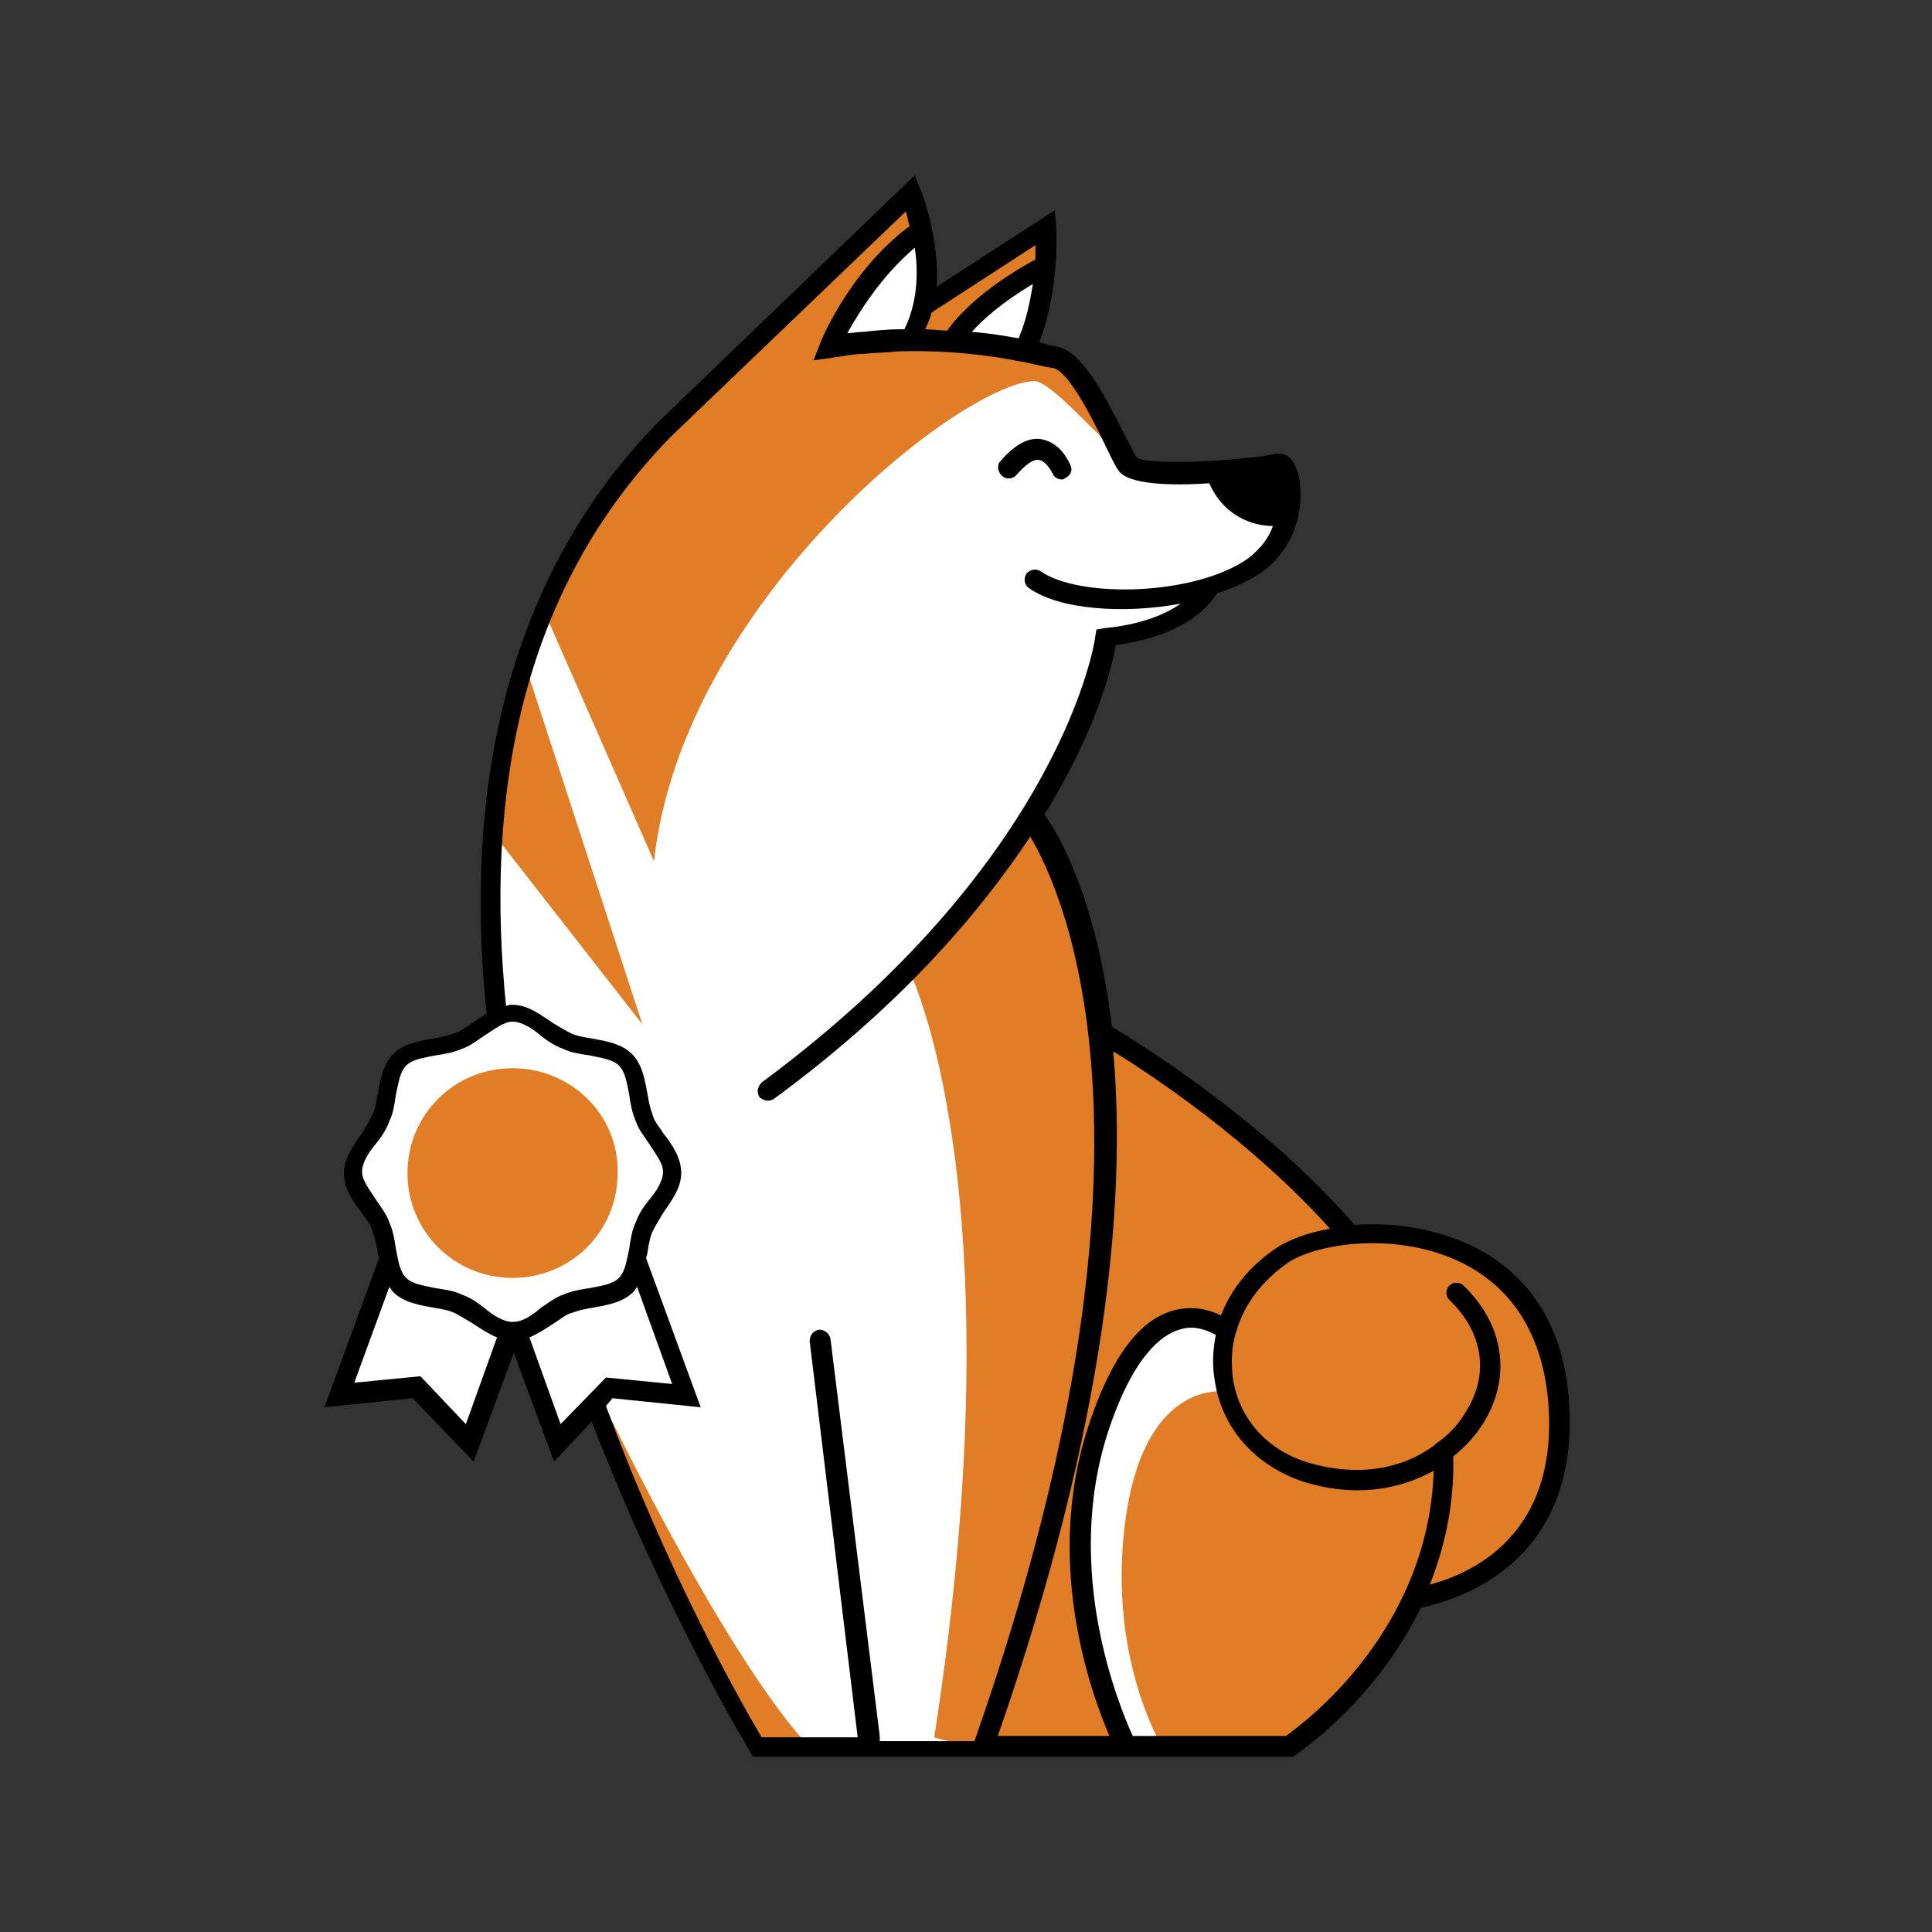 <svg width="32" height="32" viewBox="0 0 32 32" fill="none" xmlns="http://www.w3.org/2000/svg">
<rect x="0" y="0" width="32" height="32" fill="#333333" stroke="none"/>
<path d="M25.81 23.159C25.66 20.758 23.683 20.287 22.307 20.458V20.415C20.631 18.443 18.224 17.093 18.224 17.093C17.945 14.521 17.085 13.471 17.085 13.471C18.181 11.734 18.332 10.513 18.332 10.513C19.772 10.341 20.008 9.677 20.008 9.677C20.309 9.591 20.567 9.484 20.782 9.334C21.598 8.755 21.362 7.619 21.169 7.662C20.782 7.769 18.848 7.94 18.676 7.662C18.482 7.362 17.924 6.011 17.494 5.904C17.343 5.861 17.15 5.818 16.978 5.797C17.408 4.897 17.322 3.761 17.322 3.761L15.452 4.961L15.28 5.004C15.452 4.104 15.065 3.182 15.065 3.182L11.025 7.083C8.361 9.762 7.823 13.363 8.232 16.879C8.017 16.986 7.802 17.179 7.608 17.265C7.308 17.393 6.878 17.35 6.641 17.565C6.405 17.8 6.448 18.229 6.341 18.529C6.212 18.829 5.889 19.087 5.889 19.429C5.889 19.772 6.233 20.03 6.341 20.33C6.383 20.48 6.405 20.673 6.448 20.866L5.61 23.116L6.878 22.988L7.759 23.909L8.425 22.044C8.447 22.044 8.447 22.044 8.468 22.044C8.489 22.044 8.489 22.044 8.511 22.044L9.177 23.909L9.8 23.266C11.047 26.567 12.508 28.946 12.508 28.946H21.297C21.297 28.946 22.63 28.089 23.382 26.46V26.481C23.403 26.46 26.025 26.203 25.81 23.159Z" fill="white"/>
<path d="M9.93 23.116L9.822 23.266C10.252 24.445 11.09 26.417 12.551 28.925H13.411C13.389 28.925 12.207 27.789 9.93 23.116ZM8.49 17.693C7.523 17.693 6.749 18.465 6.749 19.43C6.749 20.394 7.523 21.166 8.49 21.166C9.457 21.166 10.23 20.394 10.23 19.43C10.252 18.465 9.457 17.693 8.49 17.693ZM8.683 10.963C8.683 10.963 8.167 12.485 8.146 13.771L10.639 16.965L8.683 10.963ZM25.789 22.902C25.187 19.944 22.308 20.416 22.308 20.416C21.083 18.958 19.707 17.865 18.225 17.093C18.053 15.4 17.644 14.199 17 13.621L15.044 16.043C15.044 16.043 16.892 19.644 15.474 28.775C16.377 29.118 21.341 28.925 21.341 28.925C21.341 28.925 22.802 28.003 23.361 26.589C23.361 26.589 26.391 25.86 25.789 22.902ZM20.331 23.052C20.331 23.052 18.998 22.795 18.654 25.088C18.311 27.382 19.235 28.904 19.235 28.904H18.654C18.654 28.904 17.322 26.331 18.203 23.652C19.084 20.973 20.331 22.023 20.331 22.023L20.245 22.495L20.331 23.052ZM18.676 7.662C18.676 7.662 17.945 6.033 17.558 5.947C17.322 5.883 16.806 5.754 15.861 5.711C15.968 5.518 16.14 5.197 16.291 5.004C16.548 4.725 17.258 4.532 17.258 4.532L17.3 3.739L15.345 4.983L15.13 5.711C14.722 5.711 14.271 5.733 13.733 5.754C13.733 5.754 14.335 4.404 15.259 3.911L14.958 3.311C14.958 3.311 9.328 8.305 9.005 10.105L10.832 14.264C11.305 9.977 15.904 6.354 17.129 6.312C17.387 6.312 18.074 7.105 18.676 7.662Z" fill="#E07D26"/>
<path d="M16.828 7.876C16.978 7.705 17.107 7.598 17.214 7.619C17.322 7.64 17.408 7.791 17.429 7.833C17.451 7.898 17.515 7.941 17.58 7.941C17.601 7.941 17.623 7.941 17.644 7.919C17.73 7.876 17.773 7.791 17.73 7.705C17.709 7.662 17.58 7.34 17.257 7.276C17.043 7.233 16.806 7.362 16.57 7.64C16.505 7.705 16.527 7.812 16.591 7.876C16.656 7.941 16.763 7.941 16.828 7.876ZM25.982 23.138C25.853 21.637 25.037 20.951 24.37 20.63C23.726 20.33 23.038 20.244 22.436 20.287C20.932 18.551 18.848 17.265 18.418 17.007C18.16 14.885 17.537 13.814 17.3 13.492C18.16 12.099 18.418 11.049 18.482 10.684C19.729 10.513 20.073 9.955 20.159 9.827C20.438 9.741 20.696 9.612 20.889 9.484C21.62 8.969 21.62 8.048 21.448 7.705C21.34 7.49 21.19 7.512 21.147 7.512C20.717 7.619 19.02 7.726 18.826 7.576C18.783 7.512 18.719 7.362 18.633 7.212C18.267 6.483 17.924 5.861 17.558 5.754C17.472 5.733 17.343 5.711 17.214 5.668C17.558 4.768 17.494 3.804 17.494 3.761L17.472 3.482L15.517 4.747C15.56 3.911 15.259 3.161 15.237 3.118L15.151 2.903L10.918 6.976C8.597 9.334 7.63 12.678 8.06 16.793C7.974 16.836 7.888 16.9 7.823 16.943C7.716 17.007 7.63 17.093 7.523 17.115C7.415 17.157 7.308 17.179 7.179 17.2C6.942 17.243 6.684 17.286 6.513 17.457C6.341 17.629 6.298 17.886 6.255 18.122C6.233 18.251 6.212 18.379 6.169 18.465C6.126 18.551 6.061 18.658 5.997 18.765C5.868 18.958 5.696 19.172 5.696 19.43C5.696 19.687 5.846 19.901 5.997 20.094C6.061 20.201 6.147 20.287 6.169 20.394C6.212 20.501 6.233 20.608 6.255 20.737C6.255 20.78 6.276 20.801 6.276 20.844L5.374 23.309L6.835 23.159L7.845 24.209L8.511 22.409L9.177 24.209L9.8 23.545C11.025 26.717 12.401 28.968 12.422 29.011L12.465 29.096H18.676H21.405L21.448 29.075C21.469 29.054 22.759 28.218 23.532 26.631C24.005 26.524 26.219 25.988 25.982 23.138ZM15.431 5.176L17.15 4.061C17.15 4.125 17.15 4.211 17.15 4.297C16.247 4.79 15.839 5.261 15.689 5.476C15.581 5.476 15.452 5.454 15.323 5.454C15.366 5.368 15.409 5.261 15.431 5.176ZM17.107 4.704C17.064 4.983 17 5.304 16.871 5.604C16.634 5.561 16.376 5.518 16.097 5.497C16.269 5.304 16.57 5.025 17.107 4.704ZM15.151 4.104C15.216 4.511 15.194 5.025 14.979 5.454C14.958 5.454 14.915 5.454 14.893 5.454C14.7 5.454 14.485 5.476 14.292 5.497C14.206 5.497 14.12 5.518 14.034 5.518C14.227 5.176 14.593 4.575 15.151 4.104ZM7.716 23.588L6.964 22.795L5.868 22.902L6.448 21.316C6.47 21.337 6.491 21.38 6.513 21.401C6.684 21.573 6.942 21.616 7.179 21.659C7.308 21.68 7.437 21.702 7.523 21.744C7.608 21.787 7.716 21.852 7.823 21.916C7.952 22.002 8.081 22.087 8.232 22.152L7.716 23.588ZM8.49 21.895C8.339 21.895 8.167 21.787 8.017 21.659C7.909 21.573 7.78 21.487 7.651 21.444C7.523 21.38 7.372 21.359 7.222 21.337C7.028 21.294 6.835 21.273 6.727 21.166C6.62 21.058 6.598 20.887 6.555 20.673C6.534 20.523 6.512 20.394 6.448 20.244C6.405 20.115 6.319 20.008 6.233 19.88C6.126 19.708 5.997 19.558 5.997 19.408C5.997 19.258 6.104 19.087 6.233 18.936C6.319 18.829 6.405 18.701 6.448 18.572C6.512 18.444 6.534 18.294 6.555 18.143C6.598 17.951 6.62 17.758 6.727 17.65C6.835 17.543 7.007 17.522 7.222 17.479C7.372 17.457 7.501 17.436 7.651 17.372C7.78 17.329 7.888 17.243 8.017 17.157C8.189 17.05 8.339 16.922 8.49 16.922C8.64 16.922 8.812 17.029 8.962 17.157C9.07 17.243 9.199 17.329 9.328 17.372C9.457 17.436 9.607 17.457 9.757 17.479C9.951 17.522 10.144 17.543 10.252 17.65C10.359 17.758 10.381 17.929 10.424 18.143C10.445 18.294 10.467 18.422 10.531 18.572C10.574 18.701 10.66 18.808 10.746 18.936C10.853 19.108 10.982 19.258 10.982 19.408C10.982 19.558 10.875 19.73 10.746 19.88C10.66 19.987 10.574 20.115 10.531 20.244C10.467 20.373 10.445 20.523 10.424 20.673C10.381 20.866 10.359 21.058 10.252 21.166C10.144 21.273 9.972 21.294 9.757 21.337C9.607 21.359 9.478 21.38 9.328 21.444C9.199 21.487 9.091 21.573 8.962 21.659C8.812 21.787 8.661 21.895 8.49 21.895ZM9.285 23.588L8.769 22.152C8.919 22.087 9.048 22.002 9.177 21.916C9.285 21.852 9.371 21.766 9.478 21.744C9.586 21.702 9.693 21.68 9.822 21.659C10.058 21.616 10.316 21.573 10.488 21.401C10.51 21.38 10.531 21.337 10.553 21.316L11.133 22.923L10.037 22.816L9.285 23.588ZM14.571 28.753L13.755 22.173C13.733 22.087 13.669 22.023 13.561 22.023C13.475 22.044 13.411 22.109 13.411 22.216L14.206 28.775H12.616C12.358 28.346 11.111 26.181 10.037 23.288L10.144 23.159L11.606 23.309L10.703 20.844C10.703 20.801 10.725 20.78 10.725 20.737C10.746 20.608 10.768 20.48 10.81 20.394C10.853 20.308 10.918 20.201 10.982 20.094C11.111 19.901 11.283 19.687 11.283 19.43C11.283 19.172 11.133 18.958 10.982 18.765C10.918 18.658 10.832 18.572 10.81 18.465C10.768 18.358 10.746 18.251 10.725 18.122C10.681 17.886 10.639 17.629 10.467 17.457C10.295 17.286 10.037 17.243 9.8 17.2C9.671 17.179 9.543 17.157 9.457 17.115C9.371 17.072 9.263 17.007 9.156 16.943C8.962 16.814 8.747 16.643 8.49 16.643C8.447 16.643 8.425 16.643 8.382 16.664C8.038 13.256 8.576 9.805 11.133 7.212L15.001 3.504C15.023 3.568 15.044 3.654 15.065 3.761C15.065 3.761 15.065 3.761 15.044 3.761C14.077 4.49 13.604 5.626 13.583 5.69L13.475 5.969L13.776 5.926C13.948 5.904 14.141 5.861 14.313 5.861C14.507 5.84 14.7 5.84 14.893 5.819C15.689 5.797 16.398 5.883 16.914 5.99H16.935C17.128 6.033 17.3 6.076 17.451 6.097C17.709 6.162 18.117 6.976 18.31 7.383C18.396 7.555 18.461 7.705 18.525 7.791C18.676 8.026 19.385 8.048 20.03 8.005C20.266 8.541 20.739 8.712 21.083 8.712C21.018 8.905 20.889 9.077 20.674 9.248C19.793 9.87 17.881 9.913 17.236 9.462C17.171 9.42 17.064 9.42 17 9.505C16.956 9.57 16.956 9.677 17.043 9.741C17.558 10.105 18.633 10.17 19.557 9.998C19.342 10.148 18.955 10.341 18.289 10.405L18.16 10.427L18.139 10.556C18.139 10.598 17.601 14.242 12.616 17.929C12.551 17.993 12.53 18.079 12.573 18.165C12.637 18.229 12.723 18.251 12.809 18.208C14.915 16.664 16.226 15.121 17.064 13.857C17.623 14.8 19.578 19.044 16.14 28.839H14.571V28.753ZM16.527 28.753C18.353 23.502 18.654 19.837 18.439 17.415C19.105 17.822 20.739 18.915 22.028 20.351C21.663 20.416 21.383 20.523 21.169 20.651C20.717 20.951 20.395 21.337 20.223 21.787C20.051 21.702 19.772 21.616 19.449 21.702C18.869 21.852 18.396 22.495 18.031 23.609C17.279 25.881 18.074 28.046 18.375 28.753H16.527ZM21.297 28.753H18.762C18.547 28.282 17.601 26.031 18.353 23.716C18.762 22.473 19.235 22.109 19.535 22.023C19.793 21.937 20.008 22.044 20.137 22.109C20.094 22.345 20.073 22.58 20.116 22.838C20.223 23.631 20.76 24.252 21.555 24.531C22.415 24.81 23.167 24.681 23.747 24.36C23.661 27.017 21.598 28.539 21.297 28.753ZM23.683 26.246C23.919 25.645 24.091 24.938 24.07 24.124C24.285 23.952 24.456 23.759 24.585 23.545C25.037 22.795 24.908 21.937 24.242 21.294C24.177 21.23 24.07 21.23 24.005 21.294C23.941 21.359 23.941 21.466 24.005 21.53C24.564 22.066 24.671 22.752 24.285 23.373C24.177 23.566 24.005 23.759 23.79 23.909C23.79 23.909 23.769 23.909 23.769 23.931C23.253 24.317 22.501 24.488 21.62 24.209C20.954 23.995 20.502 23.459 20.416 22.795C20.395 22.559 20.395 22.345 20.459 22.109C20.459 22.087 20.481 22.066 20.481 22.044C20.61 21.594 20.911 21.209 21.34 20.909C21.835 20.587 23.146 20.394 24.199 20.909C25.037 21.316 25.531 22.087 25.638 23.159C25.853 25.453 24.328 26.074 23.683 26.246Z" fill="black"/>
</svg>

